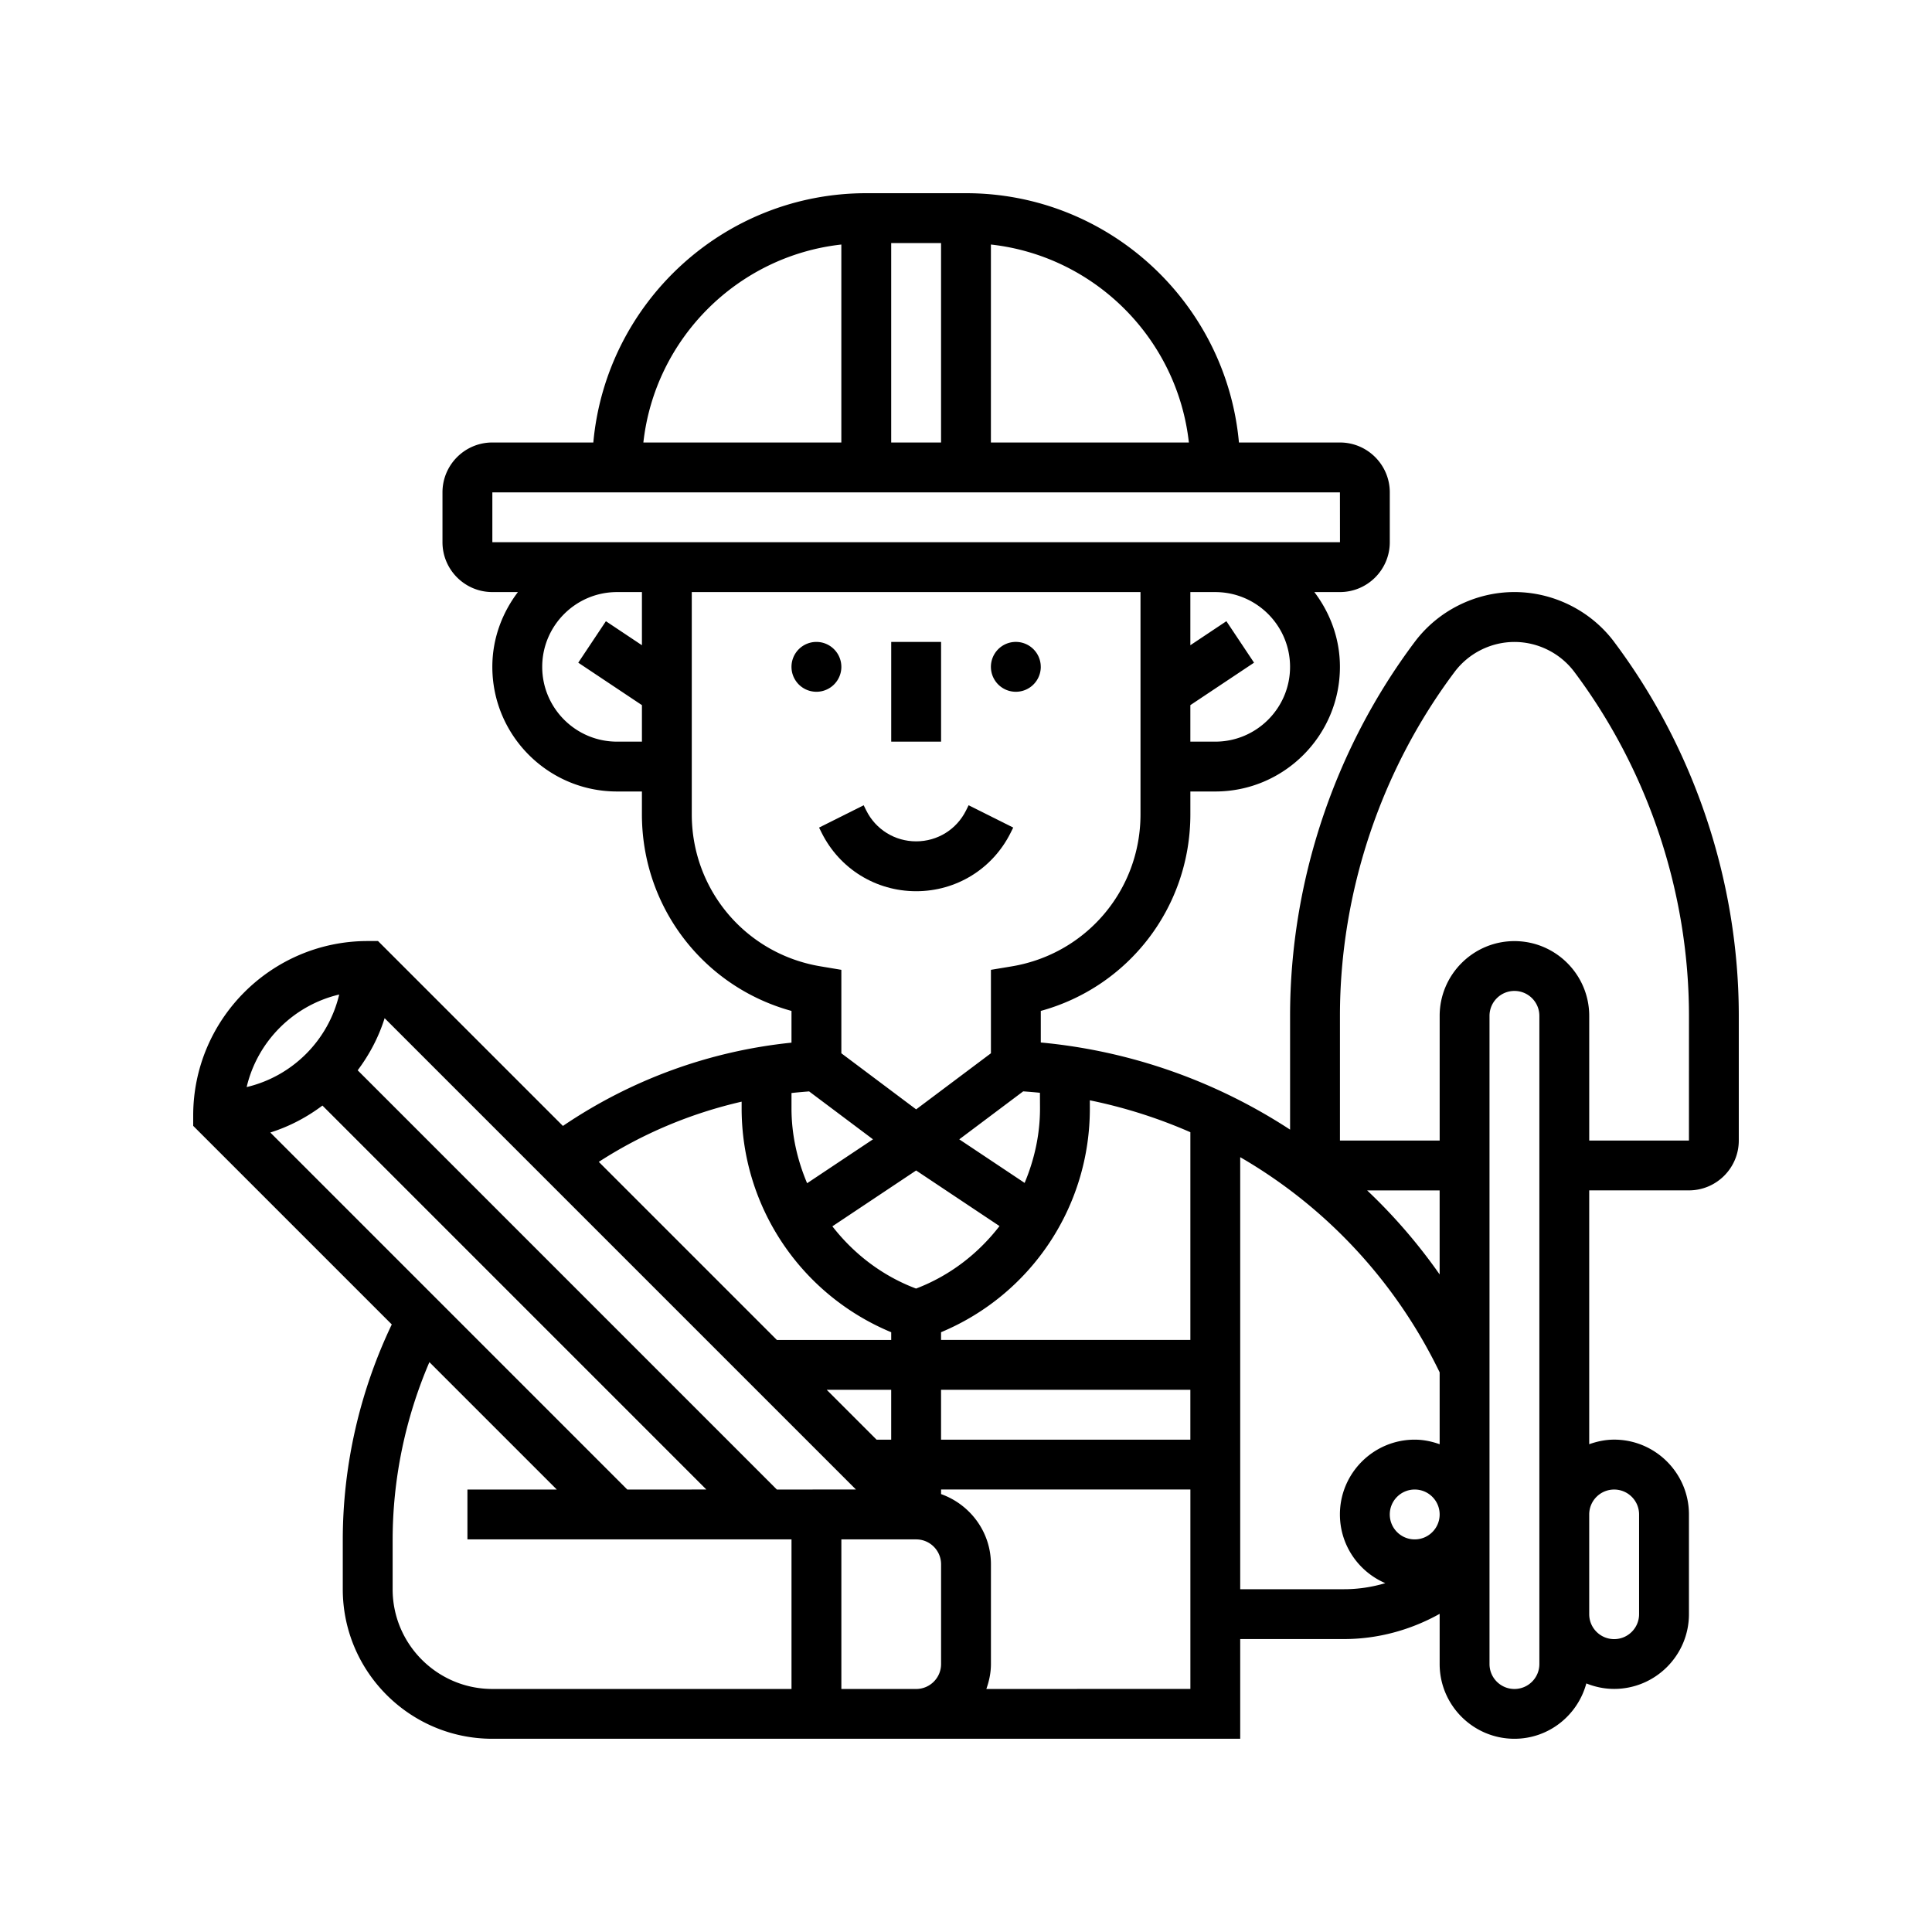 <?xml version="1.0" encoding="UTF-8"?> <svg xmlns="http://www.w3.org/2000/svg" xmlns:xlink="http://www.w3.org/1999/xlink" width="200" zoomAndPan="magnify" viewBox="0 0 150 150" height="200" preserveAspectRatio="xMidYMid meet" version="1.0"><path fill="#00000" d="M71.129 69.194c3.126 0 5.936 -1.736 7.334 -4.533l0.203 -0.409 -3.463 -1.732 -0.203 0.41c-0.737 1.475 -2.22 2.392 -3.871 2.392 -1.651 0 -3.134 -0.917 -3.871 -2.392l-0.203 -0.409 -3.463 1.733 0.203 0.409c1.398 2.794 4.208 4.531 7.334 4.531m0 0" fill-opacity="1" fill-rule="nonzero"></path><path fill="#000000" d="M65.323 51.774q0 0.19 -0.037 0.378a2.037 2.037 0 0 1 -0.111 0.363 1.907 1.907 0 0 1 -0.179 0.334q-0.106 0.158 -0.241 0.294 -0.135 0.135 -0.293 0.24a1.935 1.935 0 0 1 -0.698 0.289 1.944 1.944 0 0 1 -1.118 -0.11 1.963 1.963 0 0 1 -0.334 -0.179 1.944 1.944 0 0 1 -0.294 -0.24 1.944 1.944 0 0 1 -0.24 -0.294 1.963 1.963 0 0 1 -0.18 -0.334 1.944 1.944 0 0 1 -0.147 -0.741 1.944 1.944 0 0 1 0.147 -0.741q0.073 -0.177 0.179 -0.335 0.105 -0.158 0.24 -0.293a1.944 1.944 0 0 1 0.628 -0.419c0.118 -0.049 0.239 -0.085 0.363 -0.111a1.963 1.963 0 0 1 0.755 0c0.125 0.025 0.246 0.061 0.363 0.111q0.177 0.073 0.335 0.179a1.951 1.951 0 0 1 0.534 0.534q0.106 0.158 0.179 0.335 0.073 0.176 0.111 0.363 0.037 0.187 0.037 0.378m0 0" fill-opacity="1" fill-rule="nonzero"></path><path fill="#000000" d="M80.806 51.774q0 0.19 -0.038 0.378a1.944 1.944 0 0 1 -0.11 0.363 1.907 1.907 0 0 1 -0.179 0.334q-0.106 0.158 -0.241 0.294 -0.134 0.135 -0.293 0.24a1.929 1.929 0 0 1 -1.076 0.326 1.945 1.945 0 0 1 -0.741 -0.147 1.963 1.963 0 0 1 -0.334 -0.18 1.907 1.907 0 0 1 -0.534 -0.534 1.963 1.963 0 0 1 -0.179 -0.334 1.944 1.944 0 0 1 -0.147 -0.741 1.944 1.944 0 0 1 0.147 -0.741c0.049 -0.118 0.109 -0.229 0.179 -0.335q0.105 -0.158 0.24 -0.293a1.907 1.907 0 0 1 0.294 -0.241 1.947 1.947 0 0 1 0.697 -0.289 1.963 1.963 0 0 1 0.755 0c0.124 0.025 0.246 0.061 0.363 0.111a1.907 1.907 0 0 1 0.628 0.419q0.134 0.135 0.241 0.293a1.926 1.926 0 0 1 0.289 0.698q0.038 0.187 0.037 0.378m0 0" fill-opacity="1" fill-rule="nonzero"></path><path fill="#000000" d="M69.194 49.839h3.871v7.742h-3.871Zm0 0" fill-opacity="1" fill-rule="nonzero"></path><path fill="#000000" d="M125.323 49.836c-1.817 -2.423 -4.715 -3.869 -7.742 -3.869 -3.027 0 -5.925 1.445 -7.742 3.871 -6.242 8.32 -9.677 18.631 -9.677 29.032v8.834c-5.719 -3.734 -12.329 -6.11 -19.355 -6.765v-2.452c6.819 -1.871 11.613 -8.048 11.613 -15.263v-1.773h1.935c5.336 0 9.677 -4.342 9.677 -9.677 0 -2.187 -0.757 -4.185 -1.986 -5.806h1.986c2.135 0 3.871 -1.736 3.871 -3.871v-3.871c0 -2.135 -1.736 -3.871 -3.871 -3.871h-7.841C95.211 23.52 86.087 15 75 15h-7.742c-11.086 0 -20.21 8.52 -21.192 19.355h-7.841c-2.135 0 -3.871 1.736 -3.871 3.871v3.871c0 2.135 1.736 3.871 3.871 3.871h1.986c-1.229 1.622 -1.986 3.619 -1.986 5.806 0 5.336 4.342 9.677 9.677 9.677h1.936v1.774c0 7.216 4.794 13.392 11.613 15.263v2.464c-6.381 0.655 -12.449 2.876 -17.746 6.466l-14.356 -14.356h-0.801c-7.469 0 -13.548 6.079 -13.548 13.549v0.801l15.418 15.418c-2.483 5.197 -3.805 10.948 -3.805 16.736v3.819c0 6.405 5.208 11.613 11.612 11.613h58.065v-7.742h8.074c2.6 0 5.159 -0.699 7.41 -1.957v3.893c0 3.202 2.605 5.806 5.806 5.806 2.677 0 4.915 -1.829 5.582 -4.297 0.67 0.269 1.395 0.426 2.16 0.426 3.201 0 5.807 -2.606 5.807 -5.806v-7.742c0 -3.201 -2.606 -5.806 -5.807 -5.806 -0.681 0 -1.328 0.139 -1.936 0.356V92.42h7.742c2.135 0 3.871 -1.737 3.871 -3.871v-9.677c0 -10.401 -3.435 -20.712 -9.677 -29.034m-17.42 67.744c0 -1.068 0.867 -1.935 1.936 -1.935s1.936 0.867 1.936 1.935c0 1.069 -0.867 1.936 -1.936 1.936 -1.069 0 -1.936 -0.867 -1.936 -1.936m3.871 -18.634a42.63 42.63 0 0 0 -5.629 -6.526h5.629Zm-51.457 16.699L27.77 83.098c0.908 -1.212 1.63 -2.57 2.092 -4.047l36.594 36.594Zm-11.613 0 -27.716 -27.719c1.477 -0.464 2.836 -1.184 4.047 -2.092l29.808 29.81Zm19.355 -3.871 -3.871 -3.871h5.005v3.871Zm11.383 -27.043c0.433 0.029 0.867 0.066 1.299 0.11l0.006 1.154c0.009 2.062 -0.433 4.028 -1.194 5.844l-5.074 -3.383Zm-8.313 6.143 6.474 4.316c-1.647 2.133 -3.844 3.848 -6.479 4.852 -2.636 -0.993 -4.842 -2.704 -6.497 -4.833Zm1.935 17.028h19.356v3.871h-19.356Zm19.356 -3.871h-19.356v-0.6c7.001 -2.927 11.59 -9.771 11.553 -17.456l-0.002 -0.549a38.815 38.815 0 0 1 7.806 2.477v16.128Zm7.741 -52.258c0 3.201 -2.605 5.806 -5.806 5.806h-1.935v-2.835l4.945 -3.296 -2.147 -3.221 -2.798 1.866v-4.126h1.935c3.202 0 5.806 2.605 5.806 5.806m-7.856 -17.42h-15.37V18.985c8.061 0.896 14.473 7.308 15.37 15.37m-23.112 -15.484h3.871v15.484h-3.871Zm-3.871 0.114v15.37h-15.37c0.896 -8.061 7.308 -14.474 15.37 -15.37M38.226 38.226h65.806l0.004 3.871H38.226Zm9.677 19.355c-3.201 0 -5.806 -2.605 -5.806 -5.806 0 -3.202 2.605 -5.806 5.806 -5.806h1.936v4.126l-2.797 -1.865 -2.146 3.22 4.943 3.296v2.835Zm5.806 5.646v-17.258h34.839v17.258c0 5.872 -4.204 10.835 -9.995 11.801l-1.618 0.269v6.479l-5.806 4.355 -5.807 -4.355v-6.479l-1.618 -0.271c-5.791 -0.964 -9.995 -5.927 -9.995 -11.799m9.11 21.509 4.959 3.72 -5.114 3.409c-0.763 -1.806 -1.213 -3.764 -1.213 -5.817v-1.186c0.454 -0.052 0.911 -0.091 1.368 -0.126m-5.239 0.796v0.517c0 7.653 4.601 14.468 11.613 17.385v0.6h-8.876l-13.827 -13.827c3.406 -2.203 7.154 -3.77 11.09 -4.674m-31.246 -8.319c-0.838 3.556 -3.631 6.347 -7.184 7.185 0.838 -3.553 3.629 -6.345 7.184 -7.185m4.15 46.175v-3.819c0 -4.751 0.989 -9.474 2.854 -13.815l9.892 9.892H36.291v3.871h25.161v11.613H38.226c-4.269 0 -7.742 -3.472 -7.742 -7.742m34.839 7.742v-11.613h5.807c1.069 0 1.935 0.867 1.935 1.936v7.742c0 1.069 -0.867 1.936 -1.935 1.936Zm11.256 0c0.217 -0.608 0.357 -1.254 0.357 -1.936V121.452c0 -2.52 -1.624 -4.649 -3.871 -5.451v-0.356h19.356v15.484Zm19.711 -7.742V89.843c6.601 3.821 12.035 9.579 15.484 16.705v5.582c-0.608 -0.217 -1.254 -0.356 -1.936 -0.356 -3.201 0 -5.807 2.605 -5.807 5.806 0 2.393 1.454 4.448 3.524 5.336 -1.031 0.306 -2.107 0.47 -3.192 0.47Zm23.226 5.807c0 1.069 -0.867 1.936 -1.936 1.936 -1.068 0 -1.935 -0.867 -1.935 -1.936V78.871c0 -1.069 0.867 -1.935 1.935 -1.935 1.069 0 1.936 0.867 1.936 1.935Zm5.806 -13.548c1.069 0 1.936 0.867 1.936 1.935v7.742c0 1.069 -0.867 1.936 -1.936 1.936s-1.936 -0.867 -1.936 -1.936v-7.742c0 -1.068 0.867 -1.935 1.936 -1.935m5.807 -27.097h-7.742v-9.677c0 -3.201 -2.605 -5.806 -5.806 -5.806 -3.201 0 -5.806 2.606 -5.806 5.806v9.677h-7.742v-9.677c0 -9.567 3.163 -19.054 8.904 -26.709 1.091 -1.456 2.828 -2.323 4.645 -2.323 1.818 0 3.554 0.867 4.646 2.321 5.741 7.657 8.903 17.145 8.903 26.711Zm0 0" fill-opacity="1" fill-rule="nonzero"></path></svg> 